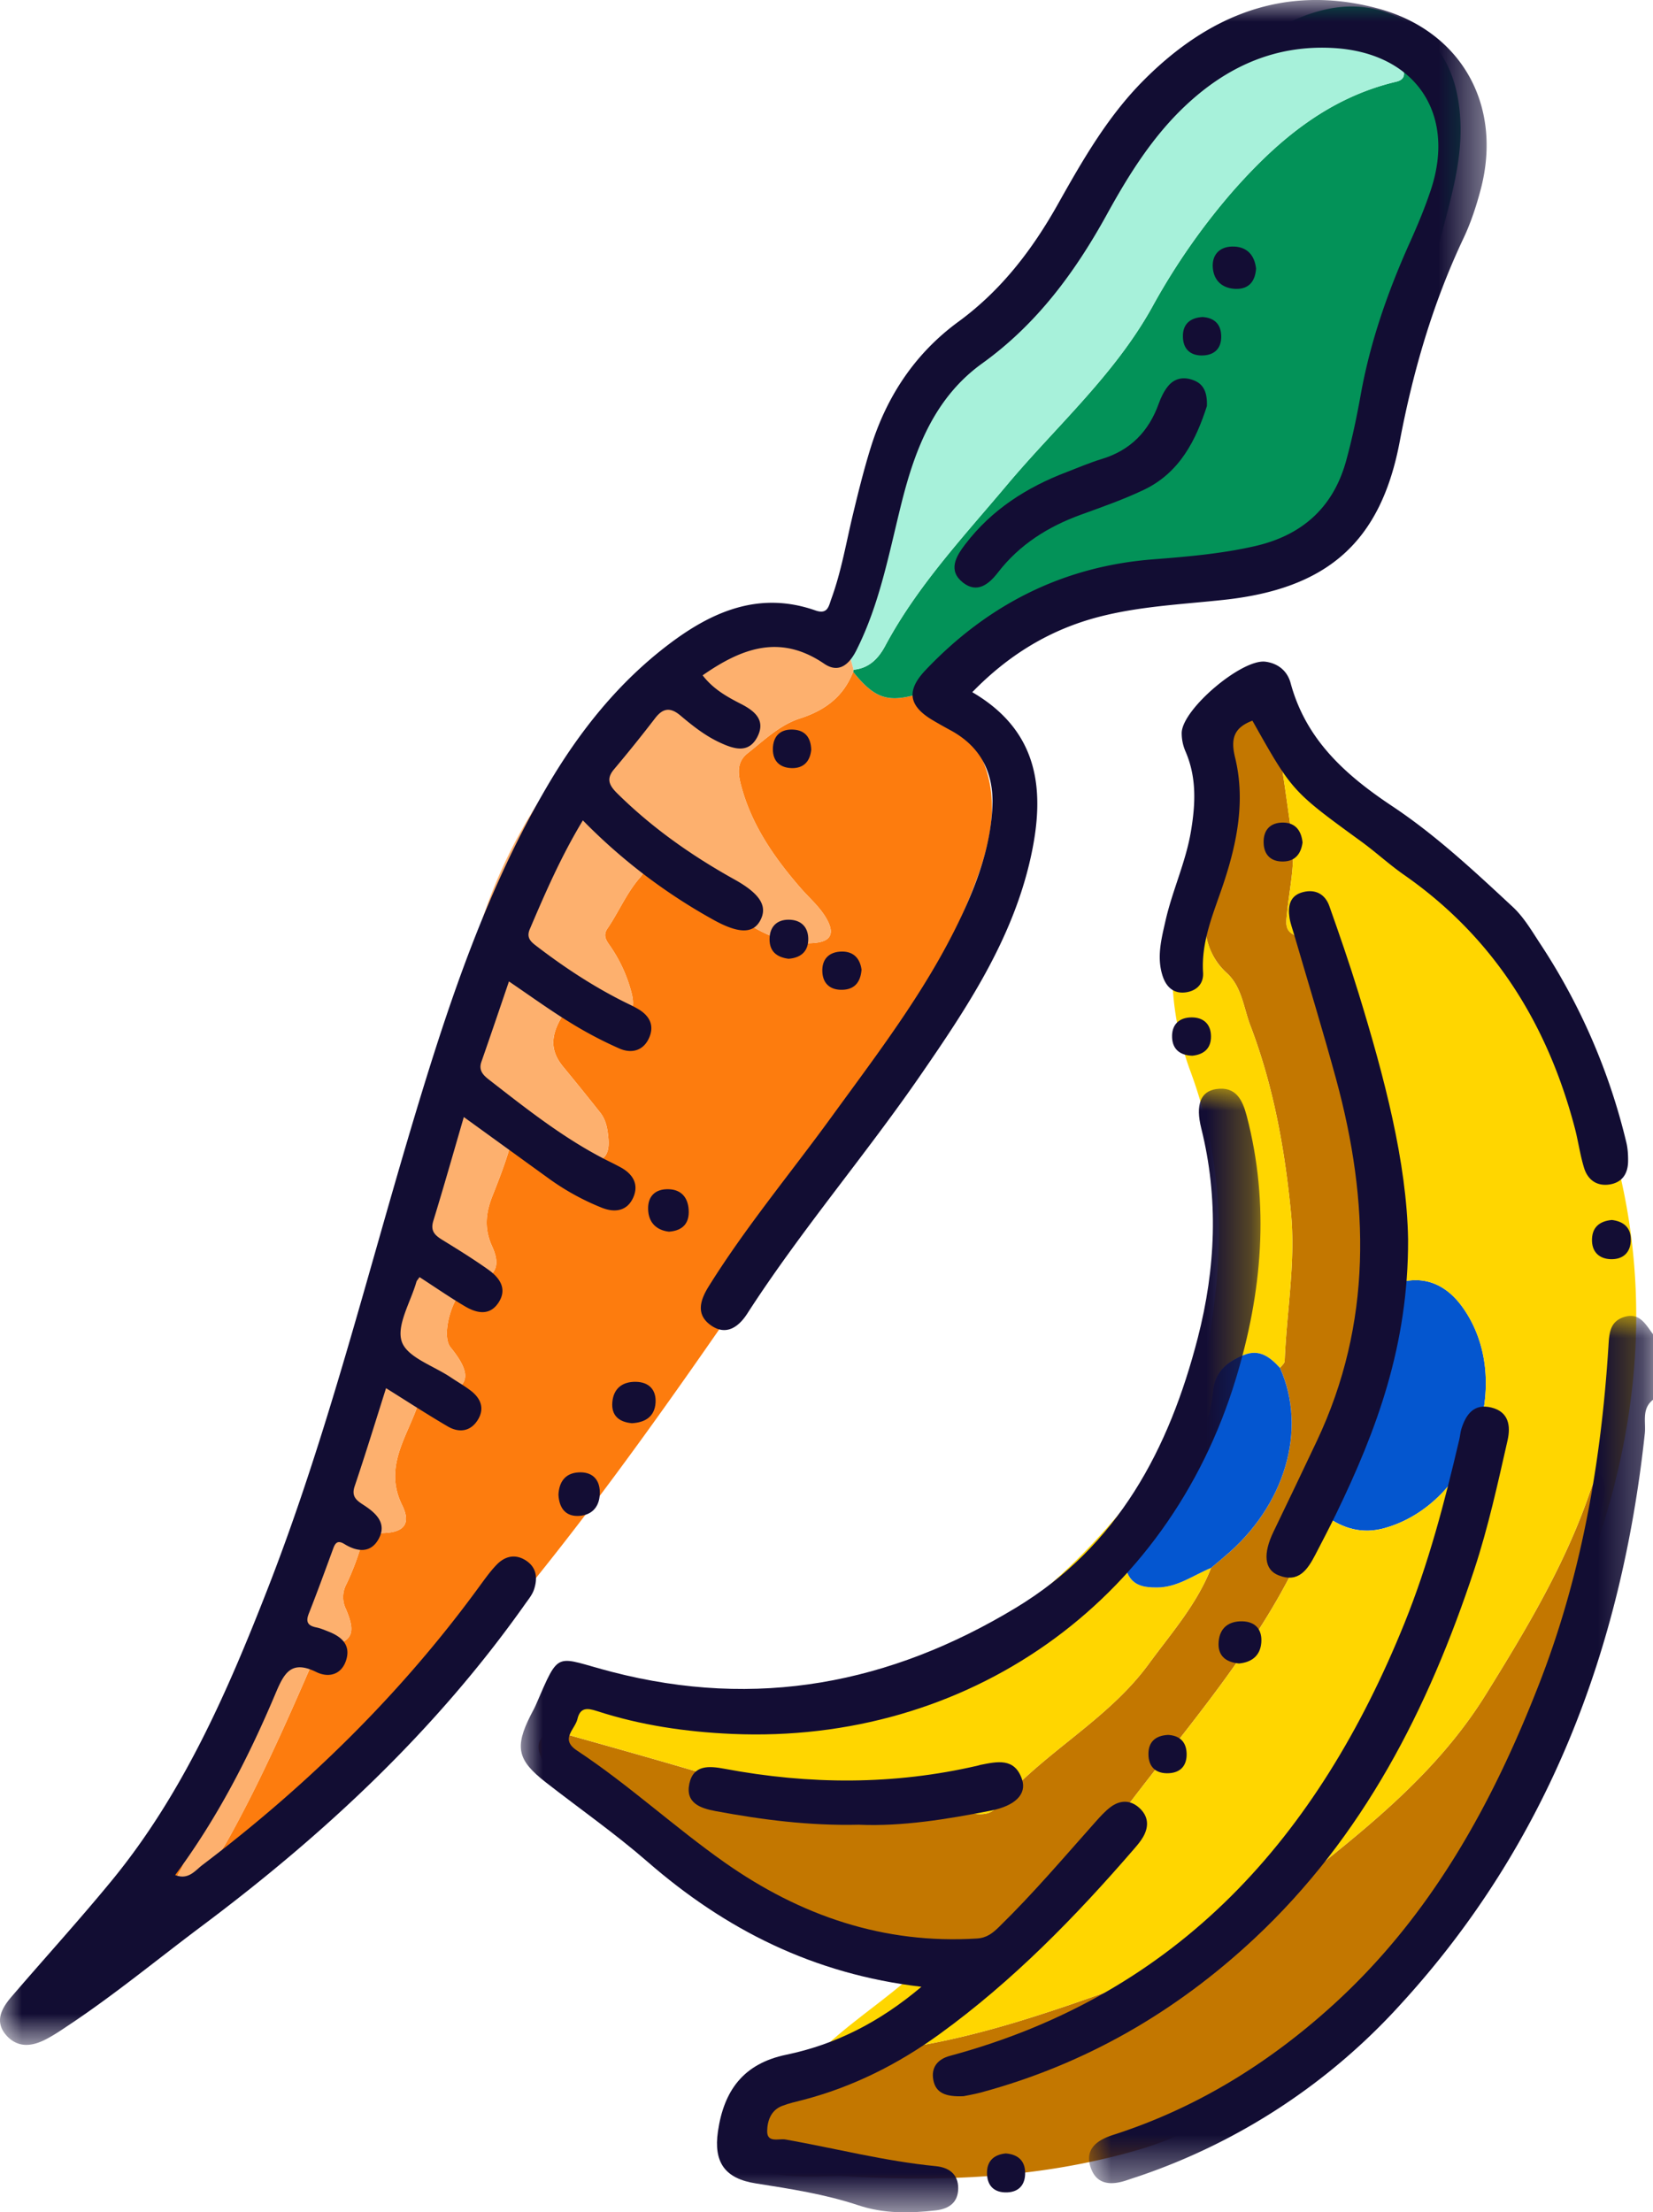 <svg width="37.364" height="50" viewBox="0 0 37.364 50" xmlns="http://www.w3.org/2000/svg" xmlns:xlink="http://www.w3.org/1999/xlink">
    <defs>
        <path id="x9qqpm35pa" d="M0 0h12.747v19.6H0z"/>
        <path id="zbqg8r45hc" d="M0 0h33.604v46.216H0z"/>
        <path id="6gatylu0re" d="M0 0h16.72v25.395H0z"/>
    </defs>
    <g fill="none" fill-rule="evenodd">
        <path d="M20.868 15.651c1.485 1.062 1.884 2.263 1.288 3.996-.643 1.87-1.726 3.51-2.763 5.17-1.053 1.686-1.923 3.478-3.06 5.119-2.101 3.033-4.27 6.01-6.793 8.712-.484.517-.949 1.135-1.587 1.391-1.213.488-1.887 1.53-2.762 2.368-.381.364-.744.75-1.215 1-.37.196-.762.306-1.079-.067-.299-.354-.152-.719.098-1.033.307-.386.623-.768.966-1.122.392-.404.623-.88.747-1.42.27-1.18.786-2.263 1.342-3.329.435.458.31.921.037 1.405-.145.256-.237.541-.36.81-.538 1.182-1.083 2.361-1.611 3.547-.058.13-.229.318-.05.437.178.12.337-.046.46-.184.251-.282.47-.586.654-.92.71-1.282 1.302-2.619 1.884-3.96.065-.15.126-.291.324-.336.575-.131.668-.308.432-.866a.615.615 0 0 1 .006-.558c.114-.236.211-.482.292-.732.09-.283.236-.42.562-.432.468-.018.61-.223.407-.635-.425-.868.127-1.549.368-2.29.04-.124.182-.113.297-.135.86-.166.975-.47.432-1.136-.24-.295.08-1.311.447-1.415.552-.156.713-.38.492-.868-.184-.405-.143-.756.007-1.136.139-.351.277-.705.384-1.066.095-.316.218-.342.484-.156a2.63 2.63 0 0 0 1.19.442c.381.049.601-.07.565-.509-.018-.22-.05-.426-.188-.6-.274-.347-.553-.69-.834-1.032-.309-.373-.298-.736.033-1.23.247-.37.456.037.686.032.127-.003.253.066.382.076.388.032.545-.12.448-.53a3.3 3.3 0 0 0-.456-1.03c-.084-.132-.22-.258-.094-.443.259-.379.435-.811.743-1.16.072-.08.137-.248.26-.127.487.478 1.199.499 1.735.885.573.414 1.18.792 1.94.727.365-.032.46-.203.288-.523-.15-.28-.394-.482-.598-.717-.608-.7-1.13-1.452-1.36-2.37-.062-.251-.071-.494.159-.675.374-.295.726-.64 1.183-.788.567-.182.986-.492 1.204-1.054.507.628.81.718 1.584.467" fill="#FD7C0E"/>
        <path d="M20.868 15.651c-.774.25-1.077.161-1.584-.467l.007-.047c.35-.031.564-.252.717-.538.728-1.362 1.78-2.48 2.76-3.647 1.108-1.318 2.413-2.467 3.268-3.999a15.022 15.022 0 0 1 1.794-2.59C28.852 3.195 30 2.216 31.557 1.847c.257-.06.176-.245.12-.388-.176-.446-.557-.631-.992-.717a6.656 6.656 0 0 0-1.816-.101c.921-.493 1.874-.719 2.848-.19.935.506 1.273 1.376 1.296 2.394.016.698-.147 1.374-.322 2.043-.442 1.687-.93 3.364-1.344 5.058-.395 1.619-1.37 2.611-2.967 3.036-.766.205-1.54.353-2.328.42-.864.072-1.683.28-2.454.682-.57.296-1.148.592-1.784.702-.522.09-.63.58-.946.865" fill="#039258"/>
        <path d="M29.957 34.254c-.265.126-.347.408-.445.63-1.005 2.284-2.667 4.116-4.138 6.079-.5.667-.996 1.346-1.567 1.95-1.194 1.268-3.391 1.7-5.01 1.049-.715-.288-1.44-.556-2.086-.99-.093-.063-.201-.118-.324-.062l.004-.01c-.005-.072-.043-.106-.115-.1l.01.011c-.006-.125-.094-.136-.19-.137-1.065-.644-2.127-1.291-3.109-2.062a2.653 2.653 0 0 1-.688-.76c-.201-.352-.188-.623.256-.75.01.012.02.032.033.036 1.953.55 3.908 1.091 5.833 1.737.261.087.537.147.824.102a8.634 8.634 0 0 1 2.643-.004c.22.033.469.079.645-.132 1.013-1.216 2.487-1.941 3.432-3.233.511-.698 1.09-1.35 1.41-2.172.098-.084.196-.168.296-.25 1.375-1.143 1.886-2.872 1.262-4.27.036-.051.104-.102.105-.155.044-1.124.253-2.232.14-3.375-.142-1.447-.4-2.856-.916-4.21-.154-.402-.191-.877-.536-1.188a1.483 1.483 0 0 1-.454-.796c-.205-.862-.034-1.74-.107-2.606l.112-.536c.167-.307.096-.661.197-.982.16-.504.202-1.072.776-1.332.223-.103.302.085.415.205.29.957.383 1.947.534 2.93.093.606-.047 1.17-.105 1.75-.019.193-.06.378.118.486.612.367.829.993 1.08 1.598.118.285.229.573.344.86-.01.52.194.994.307 1.487.17 1.257.427 2.51.203 3.789-.022.12-.004.228.11.3-.274.344-.425.709-.12 1.11.11.147.039.224-.051.332-.522.62-.846 1.358-1.223 2.065-.296.557-.302 1.092.095 1.606" fill="#C37700"/>
        <path d="M27.165 18.586c.074.867-.099 1.744.108 2.606.074.31.207.575.453.796.345.31.382.786.536 1.188.516 1.354.774 2.763.917 4.21.113 1.143-.097 2.25-.14 3.375-.003.053-.07.104-.106.156-.221-.24-.463-.437-.816-.293-.365.149-.653.366-.696.809-.096.994-.61 1.748-1.39 2.339-.272.205-.458.447-.26.796.095.17-.018.232-.11.322-.188.186-.294.4-.176.665.128.29.387.322.66.323.465.003.826-.277 1.23-.442-.32.822-.899 1.474-1.41 2.172-.945 1.292-2.418 2.017-3.432 3.233-.176.211-.424.165-.645.132a8.637 8.637 0 0 0-2.643.004c-.288.045-.563-.015-.823-.102-1.925-.646-3.88-1.188-5.834-1.737-.013-.004-.022-.024-.033-.036-.01-.89.407-1.22 1.283-.994 1.33.342 2.68.546 4.052.446 1.811-.133 3.378-.937 4.838-1.953 1.35-.939 2.439-2.148 3.421-3.46.872-1.164 1.17-2.507 1.325-3.921.19-1.72.036-3.384-.565-5.005-.709-1.913-.43-3.78.256-5.629" fill="#FFD600"/>
        <path d="M19.29 15.137a1.892 1.892 0 0 0-.608-1.037c.139-.575.283-1.146.505-1.697.268-.662.657-1.238.766-1.93.16-1.024.665-1.703 1.352-2.439.471-.504.961-.696 1.488-1.145.794-.678 1.682-2.482 2.265-3.338 1.04-1.529 1.648-2.288 3.425-2.856.122-.039.257-.037.386-.054a6.656 6.656 0 0 1 1.816.101c.435.086.816.271.992.717.056.143.137.328-.12.389-1.559.369-2.705 1.347-3.727 2.515a14.991 14.991 0 0 0-1.794 2.59c-.855 1.532-2.16 2.681-3.268 4-.98 1.166-2.032 2.285-2.76 3.646-.153.286-.368.506-.717.538" fill="#A7F1DA"/>
        <path d="M36.207 33.328c-.052.016-.097.014-.108.033a1.507 1.507 0 0 0-.128.264c-.558 1.679-1.46 3.179-2.386 4.672-1.178 1.899-2.93 3.208-4.634 4.56a13.593 13.593 0 0 1-3.946 2.166c-2.121.753-4.246 1.437-6.532 1.402-.422.123-.86.208-1.262.378-.6.253-.822.759-.716 1.454.08.52.371.773 1.023.879.486.078.977.054 1.466.039 2.277.146 4.54.056 6.741-.586 1.827-.534 3.24-1.694 4.427-3.15 3.275-2.88 5.099-6.572 6.02-10.77-.083-.444.229-.886.035-1.34" fill="#C37700"/>
        <path d="M18.682 14.1c-.938-.466-1.85-.325-2.734.145-.289.152-.57.336-.816.549-2.158 1.869-3.816 4.07-4.491 6.906-.361 1.518-.699 3.041-1.05 4.562-.04.171-.027.406-.203.48-.753.318-.653.885-.47 1.487-.585 1.514-.935 3.098-1.387 4.653l-1.21 2.961c-.163.165-.234.371-.272.594.436.457.31.92.038 1.403-.145.257-.237.542-.36.811-.538 1.182-1.083 2.36-1.612 3.547-.057.13-.228.318-.05.437.18.12.339-.046.461-.183a5.14 5.14 0 0 0 .655-.92c.71-1.282 1.301-2.62 1.883-3.962.065-.15.127-.29.324-.335.575-.131.668-.308.432-.866a.616.616 0 0 1 .006-.558c.114-.237.211-.483.292-.732.09-.283.236-.419.563-.432.467-.018.608-.222.406-.634-.425-.87.127-1.55.368-2.292.04-.123.182-.111.297-.134.86-.166.975-.47.432-1.136-.24-.295.08-1.311.447-1.415.552-.156.713-.38.491-.868-.184-.405-.142-.755.008-1.136.139-.351.276-.705.384-1.066.095-.317.218-.342.484-.156a2.63 2.63 0 0 0 1.19.443c.381.048.6-.07.566-.51-.019-.22-.051-.425-.189-.6a59.013 59.013 0 0 0-.835-1.031c-.308-.373-.297-.737.033-1.23.248-.37.457.036.686.03.127-.002.254.067.383.077.387.031.545-.12.449-.53a3.315 3.315 0 0 0-.457-1.03c-.084-.131-.22-.258-.094-.442.258-.38.435-.812.743-1.16.072-.082.137-.25.26-.129.488.48 1.199.5 1.735.886.573.414 1.18.792 1.94.726.365-.03.46-.203.289-.522-.15-.28-.394-.482-.599-.717-.607-.7-1.13-1.453-1.36-2.37-.062-.25-.071-.495.16-.676.373-.294.725-.64 1.183-.787.566-.182.985-.492 1.203-1.054l.007-.046a1.894 1.894 0 0 0-.609-1.038" fill="#FDB06E"/>
        <path d="M28.25 15.736c-.574.26-.616.829-.776 1.332-.1.321-.03.675-.197.982a2.34 2.34 0 0 1-.259-1.132c.001-.767.447-1.185 1.232-1.182" fill="#FFD600"/>
        <path d="M16.097 42.674c.095 0 .183.012.19.137-.093-.005-.152-.056-.19-.137" fill="#FDD602"/>
        <path d="M16.276 42.8c.072-.006.11.028.115.1-.064-.003-.104-.036-.115-.1" fill="#FDD602"/>
        <path d="M29.957 34.254c-.397-.514-.391-1.049-.095-1.606.377-.707.701-1.445 1.223-2.065.09-.108.162-.185.05-.332-.304-.401-.153-.766.122-1.11.704-.379 1.34-.238 1.798.396 1.21 1.676.237 4.44-1.757 4.999-.5.14-.937.016-1.341-.282" fill="#0456CF"/>
        <path d="m31.922 36.737-.038.129a1.433 1.433 0 0 1-.038-.025c.025-.035.05-.07.073-.105l.038-.129.038.025a7.03 7.03 0 0 0-.073.105m-.137.422-.037-.04c.01-.007.018-.016.028-.024l.022.03a.615.615 0 0 1-.013.034m-1.343 2.746-.047.04.04-.048c-.008-.169.028-.316.197-.396l.048-.04a2.983 2.983 0 0 0-.039.048c.006.168-.028.317-.199.396m-.198.295c0 .082-.019.156-.099.199l-.098.098c-.001.082-.018.156-.1.2l-.046.04.04-.049c.002-.081.02-.155.1-.197l.097-.1c.002-.081.02-.155.1-.197l.046-.04-.04.046m-.492.843c-.056.005-.08-.034-.061-.082.006-.019.048-.037.07-.034.018.002.031.038.054.07-.02.016-.041.044-.063.046m-.198.247-.048.04.039-.049.048-.041-.04.05m-.198.295-.1.097c0 .083-.018.156-.1.197l-.099.099c0 .082-.018.154-.098.196 0-.082.016-.156.097-.197l.098-.1c0-.082.018-.156.099-.198l.096-.1.047-.042-.04.048M36.42 25.79c-.428-1.472-.872-2.939-1.837-4.17-.528-.674-1.144-1.233-2.041-1.352-.242-.033-.377-.2-.497-.372-.898-1.282-2.094-2.315-2.978-3.609-.1-.148-.214-.293-.403-.345.29.957.383 1.947.534 2.93.093.606-.047 1.17-.105 1.75-.019.193-.06.379.118.486.612.367.83.993 1.08 1.598.118.286.229.574.344.86-.01.52.194.994.307 1.487.17 1.257.427 2.51.202 3.788-.02.122-.003.23.112.3.704-.378 1.34-.238 1.798.398 1.21 1.675.237 4.439-1.757 4.998-.5.14-.937.016-1.341-.282-.265.127-.347.408-.445.63-1.005 2.285-2.667 4.116-4.138 6.078-.5.668-.996 1.347-1.567 1.952-1.194 1.267-3.39 1.699-5.01 1.048-.716-.287-1.44-.556-2.085-.99-.094-.063-.202-.118-.325-.062.898.908 2.057 1.228 3.26 1.45.341.064.701.03 1.09.183-.755.688-1.583 1.199-2.264 1.882 2.286.035 4.41-.649 6.532-1.402a13.603 13.603 0 0 0 3.946-2.165c1.703-1.353 3.456-2.662 4.635-4.561.925-1.493 1.827-2.993 2.385-4.672.03-.092.08-.18.128-.264.011-.019.056-.017.108-.033.194.455-.118.897-.034 1.342.942-2.936 1.118-5.893.248-8.88" fill="#FFD600"/>
        <path d="M30.434 39.897c-.007-.169.03-.316.198-.396l.01.009c.005.167-.03.315-.2.395l-.008-.008zM29.815 40.997c-.02.016-.041.044-.063.046-.056.006-.08-.033-.061-.082.006-.018.048-.037.07-.034.018.002.031.039.054.07" fill="#FEDE31"/>
        <path d="M32.057 36.313c.013.005.035.008.035.013 0 .014-.008.028-.013.042-.012-.004-.035-.008-.035-.012 0-.014.008-.029.013-.043M31.92 36.736l.037-.129.038.025-.074.106-.002-.002z" fill="#FCD512"/>
        <path d="m31.921 36.737-.038.129-.037-.025.074-.105.001.001M31.798 37.125l-.013.034-.037-.039.027-.025.023.03" fill="#FCD512"/>
        <path d="m31.39 37.992.013.035-.053.01c.002-.012.002-.027.008-.037.005-.007.02-.006.031-.008M29.056 41.978c0 .082-.018.155-.1.196l.002.001c-.002-.082.015-.156.097-.198h.001zM29.256 41.683c0 .082-.02.156-.101.196l-.002-.001c0-.083.018-.157.099-.2l.004.005M29.94 40.688c.003-.081.021-.154.1-.198l.007.007c-.001.082-.018.156-.1.199l-.006-.008zM30.138 40.392c.002-.082.02-.156.1-.198l.007.006c-.002.082-.02.156-.1.199l-.007-.007zM30.442 39.905l-.047.04.04-.048.007.008" fill="#FEDE31"/>
        <path d="m30.238 40.194.046-.04-.04.046-.006-.006M30.632 39.5l.048-.04-.039.05-.009-.01M30.145 40.399l-.098.098-.006-.007.097-.098.007.007M29.948 40.696l-.046.04.039-.047.007.007M29.544 41.28l.05-.04-.04.05-.01-.01z" fill="#FEDE31"/>
        <path d="m29.554 41.29-.048.04.039-.049.009.01M29.348 41.579l.047-.042a3.034 3.034 0 0 0-.04.048l-.007-.006z" fill="#FEDE31"/>
        <path d="m29.355 41.585-.1.097-.004-.003.097-.1.007.006M29.055 41.977l.098-.1.002.003-.1.097M28.956 42.174l-.04.04c.002-.008.002-.02.008-.024.009-.007.022-.01.034-.014l-.002-.002" fill="#FEDE31"/>
        <path d="M27.375 35.436c-.404.165-.765.445-1.23.442-.273 0-.532-.033-.66-.323-.118-.266-.012-.479.177-.665.09-.09.204-.152.108-.322-.197-.35-.011-.59.26-.796.78-.591 1.295-1.345 1.391-2.34.043-.442.33-.659.696-.808.353-.144.595.052.816.293.624 1.397.113 3.126-1.262 4.268-.1.083-.198.167-.296.25" fill="#0456D0"/>
        <g transform="translate(24.617 29.741)">
            <mask id="lfpffuyjkb" fill="#fff">
                <use xlink:href="#x9qqpm35pa"/>
            </mask>
            <path d="M12.747 1.895c-.262.205-.157.505-.185.763-.526 4.87-2.183 9.265-5.532 12.914a14.088 14.088 0 0 1-5.874 3.861c-.093.032-.187.061-.28.093-.367.13-.717.125-.848-.305-.123-.407.172-.6.512-.71 1.878-.602 3.516-1.615 4.97-2.934 2.209-2.005 3.604-4.534 4.67-7.278.952-2.447 1.394-4.994 1.559-7.6.018-.291.023-.575.363-.677.349-.104.48.176.645.39v1.483z" fill="#120D33" mask="url(#lfpffuyjkb)"/>
        </g>
        <g>
            <mask id="u4wuseo22d" fill="#fff">
                <use xlink:href="#zbqg8r45hc"/>
            </mask>
            <path d="M21.977 15.644c1.53.893 1.653 2.255 1.316 3.757-.413 1.84-1.435 3.375-2.484 4.896-1.261 1.83-2.712 3.521-3.918 5.392-.191.297-.477.513-.828.26-.345-.247-.229-.578-.042-.878.838-1.344 1.853-2.559 2.781-3.837 1.132-1.557 2.312-3.084 3.083-4.868.295-.684.514-1.39.547-2.14.032-.757-.258-1.344-.937-1.716a12.042 12.042 0 0 1-.43-.243c-.527-.32-.58-.662-.148-1.118 1.403-1.48 3.104-2.35 5.155-2.508.77-.06 1.541-.126 2.298-.299 1.055-.242 1.76-.864 2.053-1.912.141-.506.247-1.023.34-1.54.217-1.19.614-2.318 1.108-3.417.175-.389.34-.785.474-1.19.569-1.725-.358-3.078-2.175-3.196-1.333-.085-2.441.416-3.391 1.317-.738.7-1.27 1.554-1.755 2.434-.723 1.314-1.59 2.49-2.825 3.377-1.064.766-1.511 1.918-1.817 3.137-.284 1.13-.49 2.282-1.022 3.34-.177.355-.417.522-.73.309-.997-.68-1.865-.353-2.748.262.237.309.547.483.866.646.303.155.56.36.378.732-.197.398-.532.291-.851.143-.333-.153-.618-.379-.893-.611-.225-.19-.393-.176-.573.058-.3.391-.61.776-.928 1.154-.181.214-.115.36.064.539.79.783 1.688 1.414 2.657 1.953.582.324.753.605.584.924-.166.313-.505.3-1.086-.027a12.797 12.797 0 0 1-2.925-2.233c-.488.806-.847 1.631-1.2 2.46-.09.21.047.3.178.401.603.46 1.234.876 1.912 1.219.117.06.238.113.351.179.261.15.385.371.254.661-.133.296-.405.352-.668.237a9.026 9.026 0 0 1-1.13-.597c-.447-.275-.872-.583-1.368-.92-.213.626-.415 1.223-.623 1.818-.07.202.052.31.184.412.857.666 1.709 1.342 2.687 1.83.089.043.176.088.264.135.284.15.433.385.297.69-.138.309-.42.347-.714.228a5.572 5.572 0 0 1-1.166-.638l-1.949-1.41c-.235.807-.454 1.58-.69 2.349-.07.23.04.326.208.43.35.215.7.432 1.035.67.26.185.44.439.224.756-.2.294-.492.226-.748.075-.35-.207-.687-.44-1.03-.662-.037.056-.062.078-.07.105-.13.458-.459.987-.33 1.356.123.354.72.544 1.108.806.15.101.308.19.451.3.222.17.316.396.164.65-.163.272-.425.31-.686.157-.465-.272-.918-.567-1.394-.864-.237.748-.463 1.486-.71 2.218-.08.238.051.324.21.427.279.182.527.413.33.767-.181.326-.488.285-.772.11-.14-.085-.2-.04-.25.096-.181.493-.361.988-.554 1.477-.076.192-.018.274.17.312.096.019.188.06.28.096.288.114.499.296.397.635-.104.342-.401.413-.676.278-.574-.283-.731.028-.927.493-.606 1.438-1.321 2.824-2.264 4.095.3.118.452-.104.616-.228 2.376-1.802 4.488-3.868 6.25-6.282.127-.172.25-.349.399-.503.19-.197.425-.253.668-.093.246.163.26.41.175.66-.042.12-.132.226-.207.333-2.009 2.841-4.516 5.181-7.287 7.256-1.001.749-1.967 1.547-3.008 2.241-.165.11-.328.222-.502.314-.311.168-.64.225-.907-.06-.29-.311-.13-.616.097-.881.751-.875 1.528-1.728 2.26-2.618 1.611-1.958 2.613-4.248 3.526-6.583 1.375-3.515 2.268-7.179 3.355-10.782.77-2.554 1.619-5.079 2.98-7.393.723-1.23 1.603-2.336 2.75-3.203.985-.746 2.05-1.2 3.308-.759.28.098.3-.104.36-.267.226-.62.334-1.271.488-1.91.123-.511.25-1.024.407-1.525.36-1.147 1.003-2.113 1.977-2.825.966-.707 1.666-1.622 2.246-2.653.556-.99 1.123-1.98 1.932-2.794 1.469-1.48 3.2-2.189 5.285-1.636 1.897.502 2.842 2.183 2.344 4.085-.1.38-.224.76-.392 1.114-.694 1.468-1.14 3.003-1.442 4.598-.432 2.279-1.644 3.319-3.963 3.572-.947.103-1.904.144-2.833.385-1.11.288-2.045.86-2.865 1.703" fill="#120D33" mask="url(#u4wuseo22d)"/>
        </g>
        <g transform="translate(11.772 24.605)">
            <mask id="9ve5fpfrmf" fill="#fff">
                <use xlink:href="#6gatylu0re"/>
            </mask>
            <path d="M9.056 20.298c-2.445-.286-4.434-1.296-6.194-2.828-.731-.636-1.53-1.195-2.296-1.792-.645-.502-.709-.794-.342-1.52.037-.074.079-.145.112-.22.557-1.284.42-1.094 1.723-.757 3.278.848 6.287.27 9.133-1.45 2.309-1.396 3.462-3.584 4.11-6.097.405-1.57.475-3.154.078-4.742-.13-.522-.018-.828.333-.882.454-.07.601.248.695.604.526 2.006.349 3.99-.245 5.943-1.537 5.07-6.083 8.259-11.39 8.026-1.041-.046-2.062-.195-3.053-.517-.216-.07-.377-.087-.44.182-.056.237-.403.452-.008.712 1.169.773 2.2 1.73 3.344 2.534 1.702 1.195 3.583 1.845 5.696 1.713.228-.015.36-.128.501-.265.767-.749 1.46-1.565 2.172-2.365.109-.122.22-.247.35-.344.206-.152.433-.164.635.012.217.19.236.424.096.668-.057.099-.133.187-.208.274-1.328 1.537-2.74 2.983-4.392 4.18-.942.683-1.963 1.195-3.09 1.489-.159.041-.321.076-.473.136-.251.098-.33.34-.334.563-.007.281.265.167.414.194 1.133.202 2.25.491 3.398.603.29.028.507.176.506.5-.001.319-.205.464-.504.499-.593.069-1.18.077-1.757-.116-.752-.25-1.532-.37-2.313-.493-.701-.109-.958-.478-.857-1.174.134-.92.57-1.533 1.546-1.735 1.105-.23 2.097-.727 3.054-1.535" fill="#130D34" mask="url(#9ve5fpfrmf)"/>
        </g>
        <path d="M28.31 16.287c-.397.152-.504.38-.393.832.237.969.047 1.927-.265 2.86-.218.653-.504 1.288-.458 2.003.015.248-.14.406-.378.444-.265.041-.44-.097-.528-.344-.15-.428-.039-.85.055-1.264.155-.69.462-1.335.578-2.037.102-.609.13-1.208-.122-1.793a1.03 1.03 0 0 1-.088-.43c.021-.54 1.365-1.672 1.893-1.603.29.038.496.213.569.484.346 1.279 1.236 2.075 2.295 2.78.985.655 1.857 1.47 2.724 2.276.258.239.443.563.64.861a14.105 14.105 0 0 1 1.927 4.455c.035.142.044.294.042.44-.005.28-.137.478-.426.52-.288.041-.486-.112-.567-.37-.093-.298-.133-.611-.213-.913-.62-2.354-1.836-4.306-3.858-5.715-.337-.235-.64-.516-.973-.758-1.556-1.133-1.557-1.131-2.455-2.728" fill="#120D33"/>
        <path d="M21.779 47.376c-.4.017-.626-.07-.682-.364-.055-.289.098-.473.375-.548 5.191-1.399 8.325-4.958 10.273-9.775.545-1.347.91-2.744 1.24-4.153.02-.08.023-.165.048-.242.103-.33.286-.579.676-.483.395.097.442.414.367.745-.222.978-.436 1.96-.75 2.912-1.04 3.15-2.51 6.043-4.972 8.344-1.775 1.659-3.818 2.84-6.167 3.476-.174.047-.352.076-.408.088M31.828 28.008c.01 2.397-.716 4.326-1.625 6.203-.15.31-.31.616-.469.922-.176.338-.379.652-.835.47-.324-.128-.353-.49-.112-.987.329-.68.653-1.361.976-2.043 1.263-2.669 1.194-5.412.437-8.187-.298-1.093-.63-2.176-.948-3.264-.036-.125-.084-.25-.104-.379-.04-.266.005-.507.31-.582.28-.07.496.051.59.317.23.649.455 1.301.658 1.96.585 1.905 1.092 3.826 1.122 5.57M19.426 41.24c-1.137.027-2.196-.112-3.248-.307-.339-.063-.69-.178-.596-.62.092-.434.452-.401.796-.337 1.915.36 3.825.37 5.73-.073l.048-.014c.38-.075.78-.172.946.328.11.334-.157.596-.702.704-1.002.198-2.009.36-2.974.32M27.281 9.176c-.242.752-.603 1.503-1.427 1.895-.458.218-.94.387-1.418.56-.743.27-1.389.674-1.877 1.306-.21.272-.472.479-.79.232-.346-.271-.165-.588.047-.865.597-.784 1.391-1.291 2.3-1.637.261-.1.518-.211.784-.292.65-.196 1.066-.622 1.292-1.253.049-.137.115-.275.205-.388.15-.189.361-.225.58-.141.23.086.314.274.304.583M12.623 33.783c.012-.268.136-.49.458-.506.29-.016.471.143.477.442.006.305-.15.517-.458.541-.291.022-.458-.147-.477-.477M28.392 6.07c-.02.291-.165.467-.459.459-.297-.008-.495-.18-.519-.477-.023-.288.147-.472.433-.48.321-.007.508.175.545.498M14.283 32.166c-.29-.026-.468-.173-.442-.475.026-.31.228-.467.533-.461.295.006.462.18.444.473-.02.315-.236.447-.535.463M28.006 37.596c-.33-.031-.485-.201-.46-.493.025-.313.229-.466.534-.46.303.007.453.192.43.483-.026.314-.24.446-.504.47M15.121 27.837c-.283-.033-.463-.205-.471-.507-.009-.294.162-.459.457-.453.296.006.445.193.46.47.017.288-.122.466-.446.49M22.74 48.67c.265.022.427.16.432.43.006.265-.13.438-.405.45-.298.011-.46-.154-.457-.447.001-.27.164-.41.43-.434M27.184 7.165c.248.017.412.146.42.421.009.27-.133.433-.404.447-.294.015-.464-.147-.462-.439 0-.265.159-.413.446-.429M19.474 21.915c-.022.285-.159.447-.43.455-.265.009-.441-.128-.456-.4-.016-.296.155-.462.444-.464.269-.002.409.164.442.409M18.337 16.944c-.026.27-.18.424-.445.416-.293-.01-.443-.19-.42-.482.022-.272.196-.404.462-.388.276.016.394.192.403.454M29.443 19.037c-.034.26-.167.43-.44.434-.274.005-.433-.15-.44-.42-.01-.294.152-.466.449-.46.272.007.402.184.43.446M17.825 21.669c-.277-.035-.435-.175-.43-.45.004-.272.162-.433.429-.433.292 0 .458.177.445.469-.012.272-.193.395-.444.414M26.951 23.86c-.263-.008-.442-.131-.457-.403-.016-.296.155-.463.444-.463.265 0 .432.152.435.424.004.271-.154.415-.422.442" fill="#130D34"/>
        <path d="M26.397 39.21c.252.012.415.142.425.415.01.27-.129.437-.4.451-.29.016-.464-.138-.463-.435 0-.268.153-.414.438-.43M36.43 27.572c.262.03.432.167.433.44 0 .295-.176.46-.468.446-.267-.014-.42-.184-.41-.455.009-.273.179-.405.445-.43" fill="#130D34"/>
    </g>
</svg>
